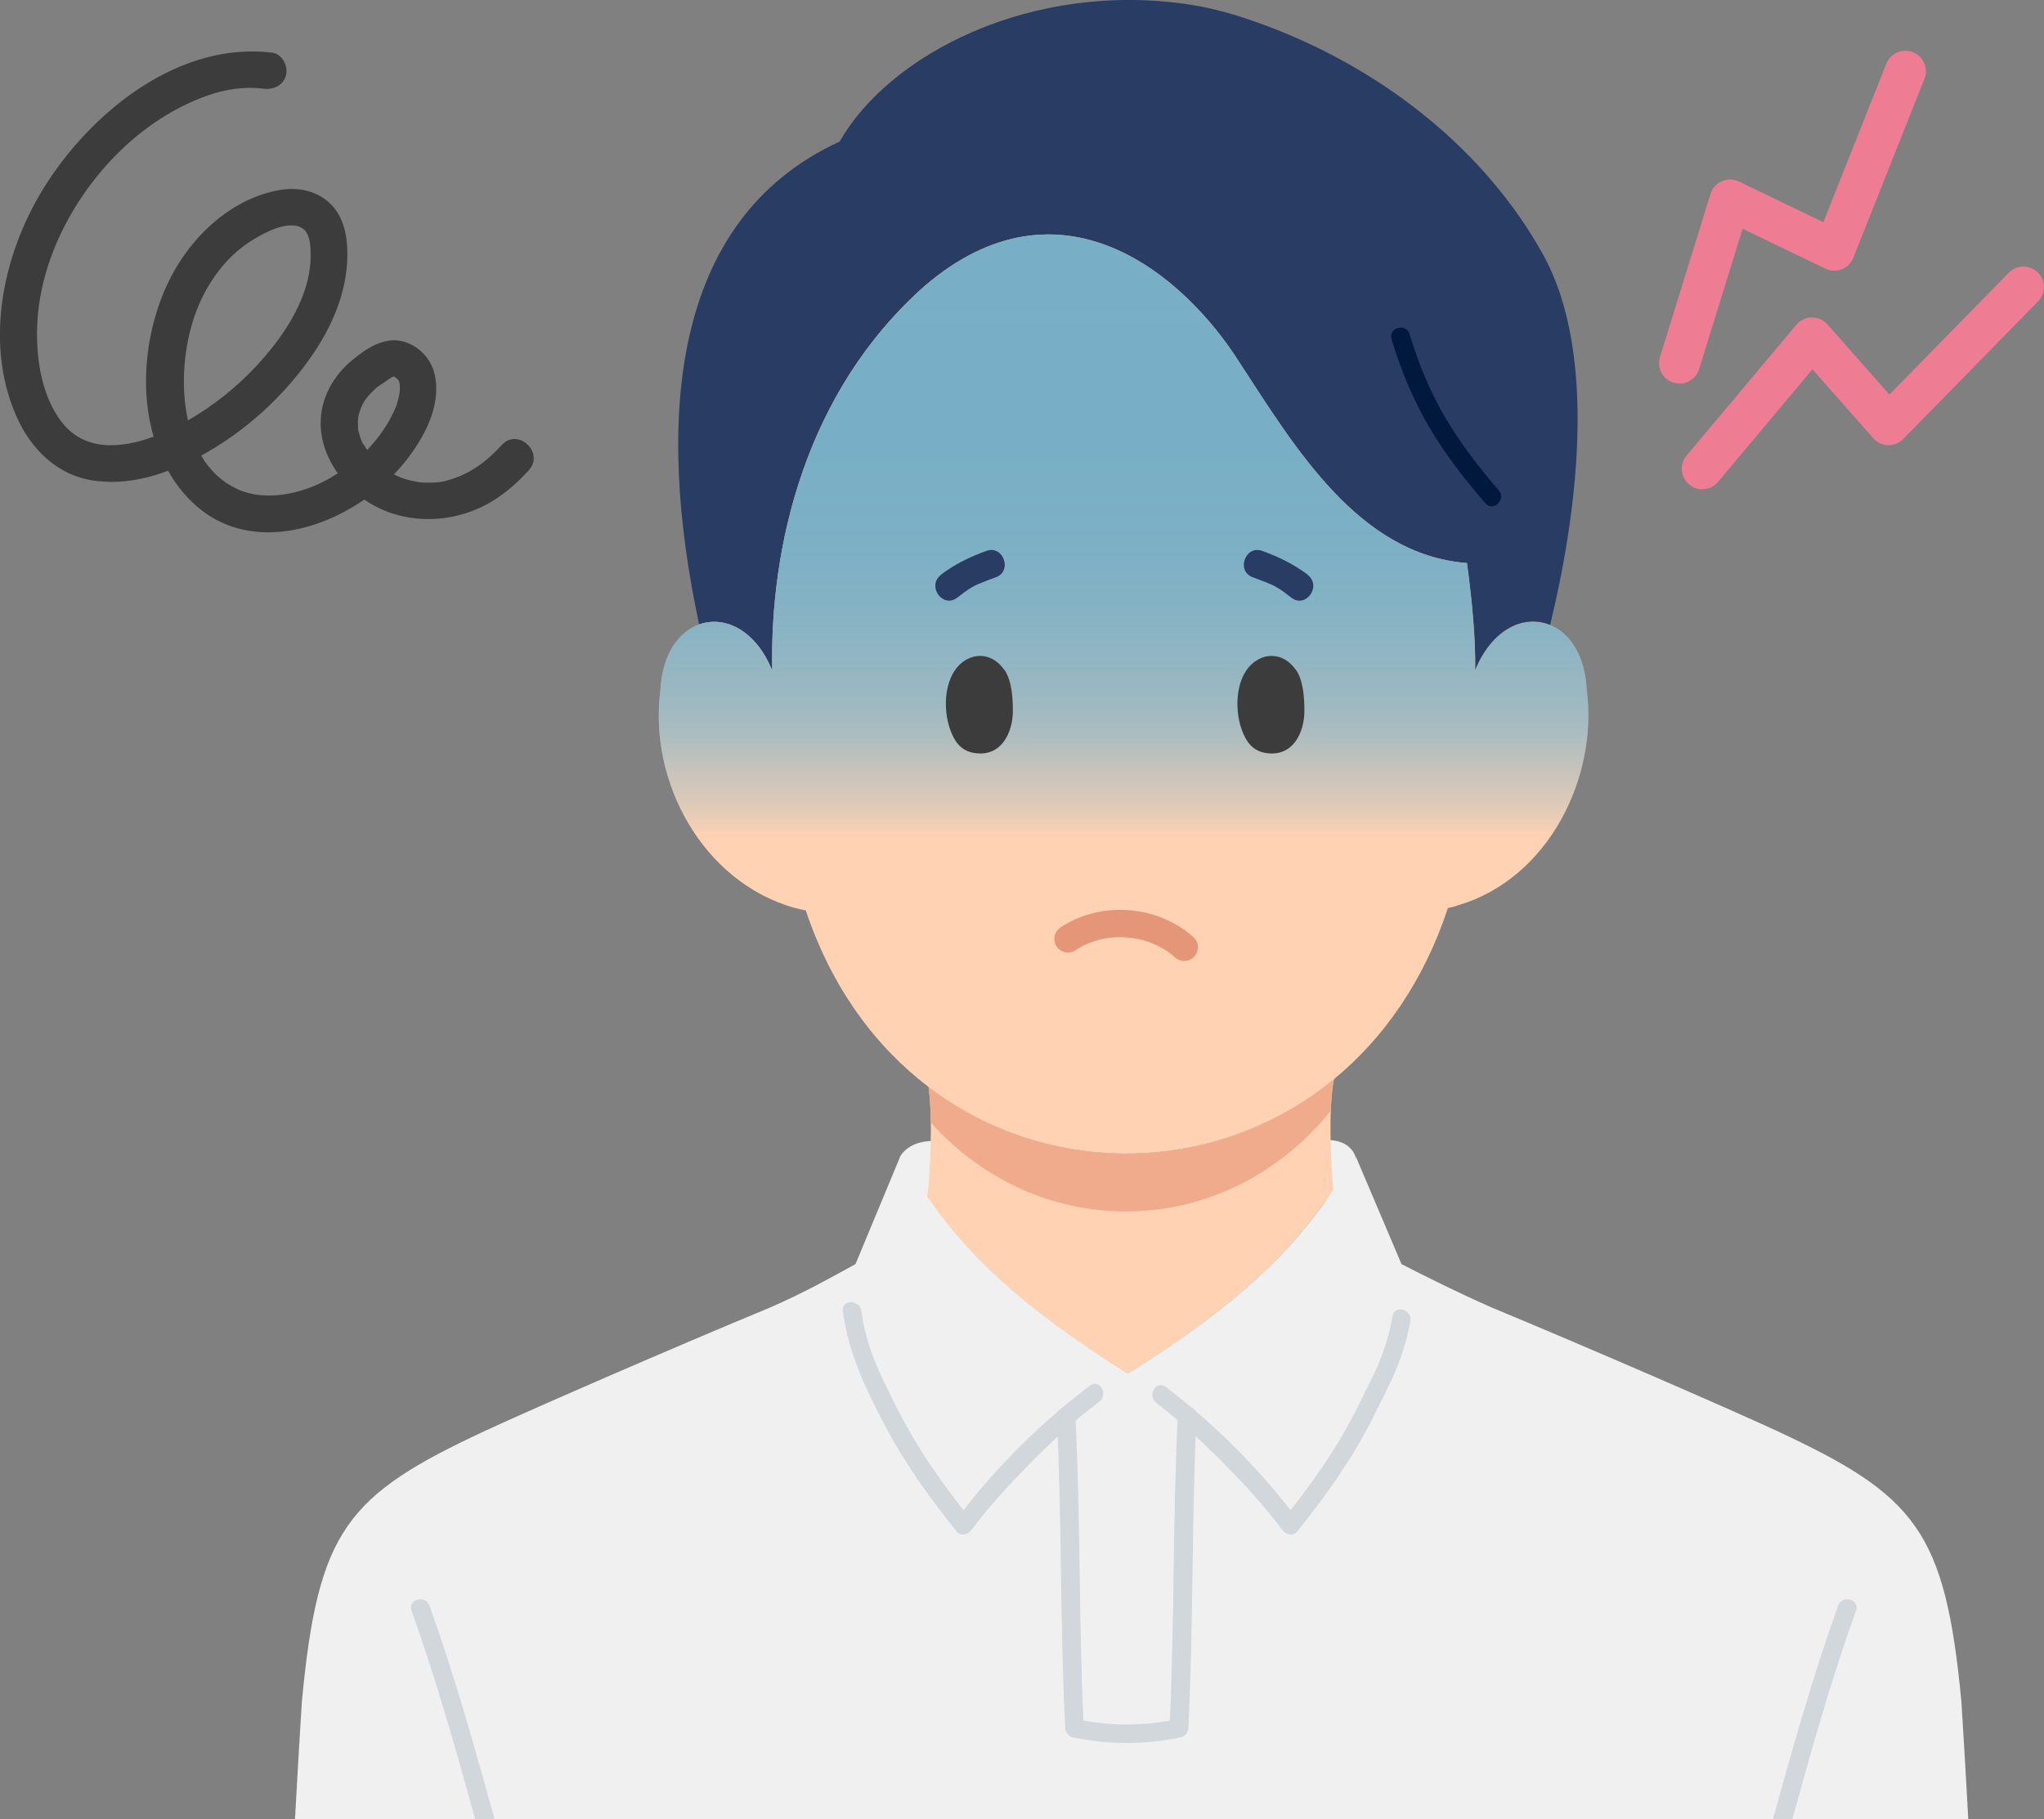 <?xml version="1.0" encoding="UTF-8"?>
<svg id="uuid-b3859bff-911a-44dc-bdae-9b5972b00888" data-name="レイヤー_2" xmlns="http://www.w3.org/2000/svg" width="124.17" height="110.53" xmlns:xlink="http://www.w3.org/1999/xlink" viewBox="0 0 124.17 110.53">
  <rect x="0" y="0" width="124.17" height="110.53" fill="#808080" stroke="none"/>
  <defs>
    <clipPath id="uuid-5f8bb98a-09c3-4487-bdb8-708c4ba65342">
      <path d="M80.97,65.95c-.22,1.58-.17,3.78,0,6.03,0,.09.02.21.03.33-2.17,3.1-4.87,6.4-12.48,11.15-7.29-4.54-10.08-7.76-12.2-10.74.04-.28.08-.56.09-.73.16-2.21.21-4.37,0-5.95,7.3,5.56,17.51,5.39,24.64-.49-.05.16-.08.41-.08.41Z" fill="#ffd2b4"/>
    </clipPath>
    <linearGradient id="uuid-83358ba1-4262-4cdc-ab1e-b43c97773f22" data-name="名称未設定グラデーション 14" x1="68.26" y1="70.07" x2="68.26" y2="14.23" gradientUnits="userSpaceOnUse">
      <stop offset=".35" stop-color="#1e97d2" stop-opacity="0"/>
      <stop offset=".35" stop-color="#1e97d2" stop-opacity=".06"/>
      <stop offset=".38" stop-color="#1e97d2" stop-opacity=".25"/>
      <stop offset=".42" stop-color="#1e97d2" stop-opacity=".43"/>
      <stop offset=".45" stop-color="#1e97d2" stop-opacity=".59"/>
      <stop offset=".49" stop-color="#1e97d2" stop-opacity=".72"/>
      <stop offset=".54" stop-color="#1e97d2" stop-opacity=".82"/>
      <stop offset=".59" stop-color="#1e97d2" stop-opacity=".9"/>
      <stop offset=".66" stop-color="#1e97d2" stop-opacity=".96"/>
      <stop offset=".75" stop-color="#1e97d2" stop-opacity=".99"/>
      <stop offset="1" stop-color="#1e97d2"/>
    </linearGradient>
  </defs>
  <g id="uuid-dcc79555-241b-46c1-b604-3676da30cf43" data-name="text">
    <g>
      <g>
        <path d="M82.35,70.29s-.28-1.14-1.94-1.02l.25,6.43,1.68-5.41Z" fill="#f0f0f0"/>
        <path d="M54.67,70.29s.51-1.14,2.45-.95l-.42,4.73-2.03-3.77Z" fill="#f0f0f0"/>
        <g>
          <path d="M80.97,65.95c-.22,1.58-.17,3.78,0,6.03,0,.09.02.21.03.33-2.17,3.1-4.87,6.4-12.48,11.15-7.29-4.54-10.08-7.76-12.2-10.74.04-.28.08-.56.09-.73.16-2.21.21-4.37,0-5.95,7.3,5.56,17.51,5.39,24.64-.49-.05.16-.08.41-.08.41Z" fill="#ffd2b4"/>
          <g clip-path="url(#uuid-5f8bb98a-09c3-4487-bdb8-708c4ba65342)">
            <ellipse cx="68.39" cy="55.98" rx="16.44" ry="17.62" fill="#f0aa8c"/>
          </g>
        </g>
        <path d="M89.11,34.2c-6.57-.5-10.45-7.04-13.76-12.1-3.45-5.51-10.97-11.76-19.17-4.74-7.28,6.44-9.42,15.84-9.27,23.37-1.01-2.49-2.9-3.35-4.44-2.8-2.63-12.31-1.8-24.59,8.54-29.33C54,3.32,62.66-1.21,72.35.29c1.75.27,3.44.83,5.09,1.47,6.79,2.66,12.8,7.42,16.28,13.67,3.48,6.25,1.96,16.32.45,22.53-1.55-.64-3.52.2-4.55,2.75.04-1.92-.21-4.4-.5-6.53Z" fill="#283c64"/>
        <path d="M119.55,110.53H17.92c.13-2.42.27-4.81.42-7.18.99-10.37,2.68-12.49,11.15-16.43,2.84-1.32,11.58-5.12,17.26-7.47,2.21-.96,3.71-1.83,5.22-2.65l2.71-6.52c.55.79,1.07,1.62,1.64,2.42.15.2.29.41.45.62h0c2.08,2.81,4.96,5.89,11.75,10.13,7.12-4.44,9.94-7.61,12.05-10.53.15-.21.29-.41.44-.62.46-.66.9-1.36,1.36-2.02l2.77,6.52c1.42.73,3.52,1.78,5.51,2.65,5.67,2.35,14.42,6.15,17.26,7.47,8.47,3.94,10.25,6.06,11.24,16.43.15,2.36.29,4.76.42,7.18Z" fill="#f0f0f0"/>
        <path d="M94.16,37.97c1.19.49,2.13,1.83,2.23,3.94.7,5.39-2.36,11.45-7.75,13.07,0,0-.45.16-.68.18-1.47,4.46-3.92,7.93-6.91,10.39-7.13,5.87-17.34,6.04-24.64.49-3.23-2.46-5.89-6.03-7.46-10.73h0c-.09,0-.71-.16-.71-.16-5.56-1.59-8.85-7.65-8.12-13.23.11-2.17,1.11-3.54,2.35-3.98,1.53-.55,3.43.31,4.44,2.8-.15-7.52,1.99-16.92,9.27-23.37,8.21-7.02,15.72-.77,19.17,4.74,3.31,5.06,7.19,11.6,13.76,12.1.29,2.13.54,4.61.5,6.53,1.04-2.55,3-3.39,4.55-2.75Z" fill="#ffd2b4"/>
        <path d="M94.16,37.97c1.19.49,2.13,1.83,2.23,3.94.7,5.39-2.36,11.45-7.75,13.07,0,0-.45.16-.68.18-1.47,4.46-3.92,7.93-6.91,10.39-7.13,5.87-17.34,6.04-24.64.49-3.23-2.46-5.89-6.03-7.46-10.73h0c-.09,0-.71-.16-.71-.16-5.56-1.59-8.85-7.65-8.12-13.23.11-2.17,1.11-3.54,2.35-3.98,1.53-.55,3.43.31,4.44,2.8-.15-7.52,1.99-16.92,9.27-23.37,8.21-7.02,15.72-.77,19.17,4.74,3.31,5.06,7.19,11.6,13.76,12.1.29,2.13.54,4.61.5,6.53,1.04-2.55,3-3.39,4.55-2.75Z" fill="url(#uuid-83358ba1-4262-4cdc-ab1e-b43c97773f22)" opacity=".6"/>
        <path d="M60.99,40.67c-.91-1.25-2.32-.95-3,.08-.77,1.15-.67,3.18.1,4.32.26.37.63.6,1.06.67,1.69.3,2.38-1.26,2.38-2.54,0-.78-.06-1.88-.53-2.53Z" fill="#3c3c3c"/>
        <path d="M78.7,40.67c-.91-1.25-2.32-.95-3,.08-.77,1.15-.67,3.18.1,4.32.26.37.63.6,1.06.67,1.69.3,2.38-1.26,2.38-2.54,0-.78-.06-1.88-.53-2.53Z" fill="#3c3c3c"/>
        <path d="M79.45,34.92c-.87-.65-1.75-1.08-2.77-1.45-1.02-.38-1.61,1.22-.58,1.6.44.16,1.11.41,1.39.57.35.19.66.44.97.68.88.66,1.85-.73.98-1.39h0Z" fill="#283c64"/>
        <path d="M57.15,34.92c.87-.65,1.75-1.08,2.77-1.45,1.02-.38,1.61,1.22.58,1.6-.44.16-1.11.41-1.39.57-.35.19-.66.44-.97.68-.88.66-1.85-.73-.98-1.39h0Z" fill="#283c64"/>
        <path d="M66.14,59.4s0,0,0,0c0-.01,0,0,0,0ZM66.15,59.46s0-.01,0-.02c.01.05.03.1,0,.02ZM66.31,59.51c-.1-.04-.04-.02,0,0h0ZM71.31,59.25s0,0,0,0c.04-.02.06-.04,0,0Z" fill="#e69678"/>
        <path d="M84.53,20.6c.56,1.85,1.3,3.64,2.27,5.31.97,1.67,2.17,3.2,3.44,4.67.48.55,1.28-.25.8-.8-1.2-1.39-2.33-2.85-3.26-4.44-.93-1.59-1.62-3.28-2.15-5.04-.21-.7-1.31-.4-1.09.3h0Z" fill="#00193c"/>
        <path d="M30.05,110.53h-1.18c-1.18-4.26-2.38-8.52-3.87-12.68-.25-.69.85-.98,1.09-.3,1.53,4.26,2.75,8.62,3.96,12.98Z" fill="#d2d7dc"/>
        <path d="M112.75,97.85c-1.5,4.16-2.69,8.42-3.87,12.68h-1.18c1.21-4.36,2.43-8.72,3.96-12.98.25-.68,1.34-.39,1.09.3Z" fill="#d2d7dc"/>
        <path d="M66.22,84.18c-2.85,2.14-5.49,4.74-7.69,7.57-1.35-1.72-2.61-3.52-3.65-5.45-.45-.83-.85-1.69-1.27-2.54-.63-1.29-1.1-2.69-1.28-4.11-.09-.71-1.22-.72-1.13,0,.32,2.53,1.44,4.84,2.62,7.07,1.2,2.27,2.71,4.35,4.31,6.34.25.31.7.14.89-.11,1.09-1.46,2.34-2.81,3.62-4.11,1.3-1.31,2.66-2.58,4.14-3.68.58-.43.01-1.42-.57-.98Z" fill="#d2d7dc"/>
        <path d="M84.6,79.96c-.25,1.39-.71,2.73-1.36,3.98-.44.86-.84,1.74-1.31,2.58-1.01,1.85-2.23,3.57-3.53,5.23-2.18-2.79-4.77-5.35-7.58-7.49-.58-.44-1.15.54-.57.98,1.45,1.11,2.8,2.36,4.08,3.66,1.27,1.28,2.49,2.61,3.57,4.05.19.26.64.43.89.11,1.51-1.89,2.95-3.85,4.11-5.97.48-.87.9-1.78,1.35-2.67.67-1.31,1.17-2.71,1.43-4.16.13-.71-.97-1.02-1.09-.3Z" fill="#d2d7dc"/>
        <path d="M71.55,86.02c-.31,6.16-.2,12.34-.48,18.51-1.74.32-3.51.32-5.25,0-.29-6.15-.18-12.31-.49-18.47-.04-.73-1.17-.73-1.13,0,.31,6.31.19,12.63.51,18.93.01.24.17.49.42.55,2.2.47,4.44.47,6.64,0,.25-.05.4-.31.42-.55.32-6.32.19-12.65.5-18.97.04-.73-1.1-.73-1.13,0Z" fill="#d2d7dc"/>
      </g>
      <path d="M64.88,57.04c2.11-1.42,5.17-1.19,7.06.51" fill="none" stroke="#e69678" stroke-linecap="round" stroke-miterlimit="10" stroke-width="1.66"/>
      <g>
        <path d="M30.48,27.03c-1.01,1.12-2.08,1.86-3.47,2.2-.21.05-.39.08-.75.09-.14,0-.28,0-.43,0-.07,0-.15,0-.22-.01-.03,0-.08,0-.11-.01-.27-.04-.54-.1-.8-.17-.04-.01-.28-.1-.31-.1-.12-.05-.24-.1-.35-.16-.04-.02-.07-.04-.11-.05.23-.24.45-.48.65-.73,1.15-1.44,2.23-3.37,1.84-5.28-.21-1.02-1.02-1.87-2.04-2.09-1.1-.24-2.16.48-2.96,1.14-1.18.97-1.96,2.35-1.94,3.9.01,1.09.42,2.12,1.04,3-.21.13-.42.26-.64.38-1.57.86-3.74,1.36-5.45.58-.98-.45-1.7-1.17-2.21-2.04,2.17-1.18,4.14-2.83,5.71-4.73,1.57-1.89,2.88-4.16,3.13-6.65.11-1.14.05-2.5-.62-3.48-.78-1.14-2.17-1.51-3.48-1.27-2.74.49-5.03,2.53-6.37,4.9-1.61,2.84-2.22,6.77-1.26,10.08-2.04.75-4.26.89-5.63-.95-1.14-1.53-1.48-3.64-1.45-5.51.03-1.98.55-3.95,1.38-5.74,1.75-3.75,4.98-7.1,8.93-8.51,1.12-.4,2.28-.58,3.47-.43.6.07,1.2-.21,1.35-.84.13-.54-.24-1.27-.84-1.35-5.55-.68-10.73,3.4-13.62,7.81C.25,15.07-1.03,20.64.98,25.25c.87,2.01,2.49,3.64,4.73,3.95,1.54.22,3.06-.06,4.5-.6.4.71.89,1.36,1.49,1.93,2.96,2.84,7.28,2,10.43-.18,2.25,1.56,5.31,1.55,7.69.15.87-.51,1.64-1.2,2.31-1.94.97-1.07-.68-2.6-1.65-1.52ZM11.68,19.62c.62-2.04,1.86-3.95,3.71-5.07.72-.43,1.9-1.07,2.76-.79.72.23.72,1.19.72,1.81,0,1.84-.93,3.66-2,5.11-1.23,1.66-2.76,3.11-4.48,4.26-.3.2-.63.4-.97.6-.45-1.99-.25-4.24.27-5.93ZM21.75,26.08s0,.02,0,0h0ZM22.06,26.99c-.03-.05-.06-.11-.08-.16,0,0,0,0,0,0-.04-.11-.08-.22-.12-.33-.03-.11-.06-.22-.09-.33,0-.03-.02-.07-.02-.11,0-.03,0-.07,0-.11,0-.11,0-.23-.01-.34,0-.06.02-.23.02-.24.01-.08.03-.16.05-.24.02-.07.12-.34.1-.31.08-.18.17-.36.28-.53,0,0,.13-.17.17-.22.11-.13.24-.26.37-.38.16-.16.28-.25.6-.45.11-.07.48-.36.57-.36.12,0,.21.14.31.22,0,0,0,0,.02.06.01.02.02.05.03.08,0,0,.02.06.02.1,0,0,0,0,0,0,0,0,0,0,0,0,0,0,0,0,0,0,.01.16.02.32,0,.49,0,0-.05.25-.06.31-.04.16-.08.32-.13.47-.09.25-.28.64-.45.95-.37.65-.82,1.24-1.34,1.78-.07-.11-.14-.22-.21-.34Z" fill="#3c3c3c"/>
        <path d="M24.25,23.34s-.01-.06-.02-.1c0,0,0,.03.02.1,0,0,0,0,0,0Z" fill="#3c3c3c"/>
      </g>
      <polyline points="115.75 4.33 111.43 15.2 105.1 12.15 102.03 22.06" fill="none" stroke="#ee7c93" stroke-linecap="round" stroke-linejoin="round" stroke-width="2.49"/>
      <polyline points="122.92 17.44 114.73 25.8 110.08 20.53 103.41 28.48" fill="none" stroke="#ee7c93" stroke-linecap="round" stroke-linejoin="round" stroke-width="2.49"/>
    </g>
  </g>
</svg>